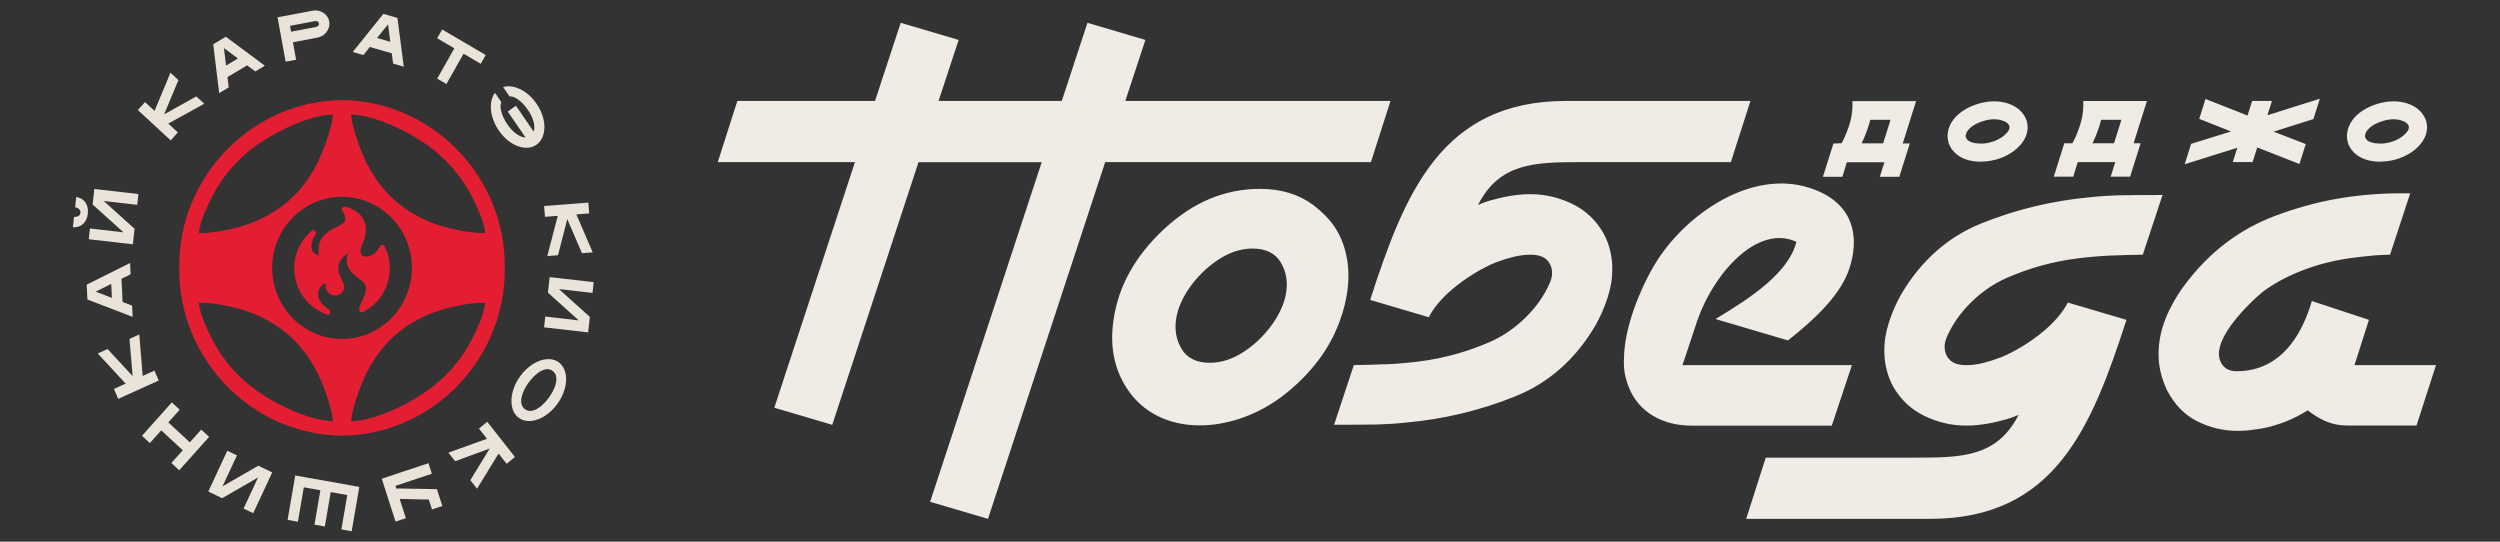 <?xml version="1.0" encoding="UTF-8"?> <svg xmlns="http://www.w3.org/2000/svg" width="240" height="52" viewBox="0 0 240 52" fill="none"><rect x="0" y="0" width="240" height="52" fill="#333333" stroke="none"/><g clip-path="url(#clip0_540_45)"><path d="M175.852 40.856L177.785 35.053H161.518C161.99 33.631 162.475 32.175 162.953 30.739C164.528 26.219 168.728 21.487 172.456 23.215C171.712 26.133 168.276 28.479 164.688 30.626L171.645 32.68C174.031 30.812 176.45 28.552 177.387 26.193C178.231 24.066 178.922 19.679 173.659 18.017C168.143 16.282 162.043 20.456 159.146 24.923C157.664 27.21 156.116 30.945 155.93 33.784C155.85 34.993 155.85 35.804 156.315 37.047C157.292 39.653 159.704 40.863 162.395 40.863H175.852V40.856ZM120.89 32.587C120.458 33.006 119.986 33.385 119.468 33.73C118.929 34.089 118.385 34.362 117.826 34.548C117.261 34.734 116.697 34.827 116.132 34.827C115.52 34.827 114.995 34.721 114.544 34.508C114.078 34.289 113.706 33.956 113.441 33.511C112.862 32.547 112.736 31.49 112.942 30.427C113.248 28.812 114.258 27.303 115.494 26.1C115.926 25.681 116.398 25.302 116.916 24.956C117.454 24.597 117.999 24.325 118.557 24.139C119.122 23.953 119.687 23.86 120.252 23.86C120.863 23.86 121.388 23.966 121.84 24.179C122.305 24.398 122.677 24.73 122.943 25.176C123.528 26.14 123.647 27.196 123.441 28.26C123.136 29.849 122.112 31.397 120.89 32.587ZM126.538 34.628C127.415 33.465 128.106 32.208 128.598 30.872C129.442 28.599 129.668 26.386 129.229 24.431C128.751 22.317 127.734 20.968 126.093 19.692C124.684 18.648 122.976 18.13 120.969 18.13C119.282 18.13 117.68 18.449 116.158 19.08C114.63 19.718 113.175 20.676 111.779 21.965C110.384 23.255 109.281 24.631 108.463 26.093C107.653 27.542 107.134 29.091 106.895 30.733C106.709 32.002 106.729 33.185 106.948 34.282C107.168 35.379 107.593 36.403 108.224 37.353C109.713 39.6 112.145 40.789 115.009 40.836C117.627 40.876 120.451 39.952 122.83 38.237C122.996 38.117 123.149 38.004 123.289 37.891C124.565 36.894 125.641 35.804 126.525 34.634L126.538 34.628ZM132.891 34.967C131.894 35.013 130.924 35.04 129.967 35.047L128.073 40.776C128.797 40.776 129.661 40.776 130.299 40.77C131.117 40.77 131.868 40.756 132.246 40.75C132.692 40.736 133.15 40.716 133.635 40.683C134.107 40.65 134.565 40.617 135.011 40.563H135.017C136.838 40.397 138.619 40.105 140.36 39.686C142.094 39.267 143.796 38.722 145.463 38.051C147.085 37.4 148.534 36.502 149.823 35.359C151.112 34.216 152.235 32.826 153.192 31.191C153.424 30.773 153.637 30.34 153.83 29.902C154.016 29.47 154.189 29.018 154.341 28.539C154.488 28.081 154.601 27.628 154.674 27.183C154.747 26.744 154.78 26.292 154.78 25.834C154.78 25.535 154.767 25.249 154.733 24.963C154.7 24.671 154.647 24.378 154.581 24.092C154.514 23.8 154.428 23.514 154.321 23.235C154.215 22.956 154.082 22.67 153.916 22.364C153.564 21.753 153.145 21.214 152.66 20.756C152.168 20.29 151.604 19.905 150.979 19.592C150.334 19.28 149.676 19.041 148.999 18.881C148.328 18.721 147.643 18.642 146.939 18.642C146.713 18.642 146.507 18.642 146.321 18.655C146.121 18.668 145.915 18.682 145.703 18.708C145.47 18.735 145.257 18.761 145.058 18.795C144.879 18.821 144.653 18.868 144.374 18.921C144.208 18.954 144.002 19.007 143.749 19.067C143.51 19.127 143.291 19.187 143.104 19.233C142.699 19.346 142.294 19.492 141.888 19.672C143.948 15.671 147.211 15.564 151.743 15.564H166.163L168.044 9.688H150.361C138.347 9.688 134.845 18.589 131.535 28.792L137.164 30.453C137.636 29.523 138.426 28.625 139.343 27.834C140.712 26.651 142.387 25.674 143.669 25.162H143.689C143.968 25.056 144.241 24.963 144.507 24.877C144.786 24.79 145.051 24.717 145.297 24.657C145.576 24.591 145.849 24.538 146.115 24.504C146.387 24.471 146.66 24.451 146.932 24.451C147.231 24.451 147.497 24.478 147.729 24.538C148.009 24.611 148.248 24.724 148.434 24.89C148.74 25.156 148.906 25.501 148.972 25.874C149.039 26.246 148.985 26.645 148.852 26.984C148.354 28.233 147.53 29.403 146.54 30.4C145.503 31.437 144.267 32.295 143.018 32.833C141.948 33.298 140.858 33.684 139.749 33.996C138.639 34.302 137.503 34.535 136.346 34.688C135.217 34.834 134.06 34.927 132.891 34.98V34.967ZM202.784 24.531C203.781 24.484 204.751 24.458 205.708 24.451L207.602 18.721C206.878 18.721 206.014 18.721 205.376 18.728C204.559 18.728 203.808 18.741 203.429 18.748C202.984 18.761 202.525 18.781 202.04 18.815C201.568 18.848 201.11 18.881 200.665 18.934H200.658C198.837 19.1 197.056 19.393 195.315 19.812C193.581 20.23 191.88 20.775 190.212 21.447C188.59 22.098 187.142 22.995 185.853 24.139C184.564 25.282 183.44 26.671 182.484 28.306C182.251 28.725 182.038 29.151 181.846 29.596C181.66 30.028 181.487 30.48 181.334 30.959C181.188 31.417 181.075 31.869 181.002 32.315C180.929 32.753 180.895 33.205 180.895 33.664C180.895 33.963 180.909 34.249 180.942 34.535C180.975 34.827 181.028 35.12 181.095 35.405C181.161 35.698 181.248 35.984 181.354 36.263C181.46 36.542 181.593 36.828 181.759 37.134C182.111 37.745 182.53 38.284 183.015 38.742C183.507 39.208 184.072 39.593 184.696 39.906C185.341 40.218 185.999 40.457 186.677 40.617C187.348 40.776 188.032 40.856 188.737 40.856C188.963 40.856 189.169 40.856 189.355 40.843C189.554 40.829 189.76 40.816 189.973 40.789C190.205 40.763 190.418 40.736 190.617 40.703C190.797 40.676 191.023 40.63 191.302 40.577C191.468 40.544 191.674 40.49 191.926 40.431C192.166 40.371 192.385 40.311 192.571 40.264C192.976 40.151 193.382 40.005 193.787 39.826C191.727 43.827 188.464 43.934 183.932 43.934H169.512L167.632 49.809H185.314C197.329 49.809 200.831 40.909 204.14 30.706L198.512 29.044C198.04 29.975 197.249 30.872 196.339 31.663C194.97 32.846 193.295 33.824 192.013 34.335H191.993C191.714 34.442 191.441 34.535 191.175 34.621C190.896 34.708 190.631 34.781 190.385 34.847C190.106 34.914 189.833 34.967 189.567 35C189.295 35.033 189.022 35.053 188.75 35.053C188.451 35.053 188.185 35.027 187.953 34.967C187.673 34.894 187.434 34.781 187.248 34.614C186.942 34.349 186.776 34.003 186.71 33.631C186.643 33.258 186.697 32.86 186.829 32.521C187.328 31.271 188.152 30.101 189.142 29.104C190.179 28.067 191.415 27.21 192.664 26.671C193.734 26.206 194.824 25.82 195.933 25.508C197.043 25.202 198.179 24.97 199.336 24.817C200.465 24.671 201.622 24.578 202.784 24.524V24.531ZM109.952 3.832L104.396 2.19L101.931 9.688H90.103L92.03 3.832L86.468 2.19L84.002 9.688H70.785L68.905 15.564H82.076L74.334 39.141L79.896 40.783L88.176 15.571H100.004L89.292 48.174L94.847 49.809L106.098 15.564H131.608L133.489 9.688H108.031L109.958 3.832H109.952ZM202.944 13.756L203.655 11.503H201.708L201.688 11.583C201.661 11.689 201.635 11.789 201.608 11.868L201.529 12.128C201.469 12.327 201.396 12.527 201.323 12.726C201.249 12.925 201.17 13.118 201.083 13.311C201.037 13.417 200.99 13.517 200.937 13.623L200.871 13.756H202.944ZM180.782 13.756L181.493 11.503H179.546L179.526 11.583C179.5 11.689 179.473 11.789 179.447 11.868L179.367 12.128C179.307 12.327 179.234 12.527 179.161 12.726C179.088 12.925 179.008 13.118 178.922 13.311C178.875 13.417 178.829 13.517 178.776 13.623L178.709 13.763H180.782V13.756ZM176.456 13.756H176.789C176.842 13.65 176.895 13.55 176.948 13.45C177.008 13.331 177.061 13.211 177.121 13.085C177.194 12.919 177.267 12.752 177.327 12.586C177.387 12.42 177.447 12.247 177.506 12.075C177.56 11.908 177.606 11.749 177.646 11.596C177.686 11.443 177.719 11.29 177.746 11.144C177.772 10.998 177.792 10.851 177.805 10.712C177.819 10.572 177.825 10.433 177.832 10.3V9.708C179.879 9.708 181.912 9.708 183.945 9.708L182.663 13.77H183.341C183.002 14.84 182.67 15.903 182.331 16.973H180.463L180.902 15.578H177.3L176.868 16.973H175.001L176.011 13.77H176.47L176.456 13.756ZM188.85 13.404C188.963 13.524 189.135 13.617 189.361 13.683C189.581 13.749 189.846 13.783 190.165 13.783H190.278C190.444 13.783 190.611 13.763 190.777 13.73C190.983 13.696 191.189 13.643 191.388 13.57C191.581 13.504 191.76 13.424 191.933 13.324C192.099 13.231 192.259 13.125 192.398 13.005C192.571 12.859 192.697 12.726 192.784 12.593C192.87 12.467 192.916 12.347 192.916 12.241C192.916 12.194 192.916 12.148 192.903 12.101C192.89 12.055 192.863 12.008 192.837 11.968C192.797 11.908 192.737 11.848 192.671 11.795C192.604 11.742 192.518 11.689 192.425 11.649C192.152 11.523 191.813 11.45 191.421 11.45C191.056 11.45 190.65 11.523 190.225 11.676C189.846 11.809 189.541 11.968 189.301 12.148C189.049 12.334 188.876 12.54 188.783 12.739C188.75 12.812 188.73 12.879 188.717 12.939C188.703 12.998 188.703 13.058 188.71 13.111C188.71 13.158 188.73 13.204 188.757 13.251C188.783 13.298 188.81 13.344 188.85 13.384V13.404ZM190.165 15.524C189.607 15.524 189.122 15.438 188.703 15.292C188.252 15.132 187.886 14.893 187.607 14.607C187.434 14.428 187.301 14.235 187.195 14.029C187.089 13.816 187.022 13.597 186.989 13.364C186.956 13.138 186.962 12.905 186.996 12.679C187.035 12.453 187.102 12.227 187.208 12.001C187.401 11.596 187.713 11.197 188.152 10.851C188.551 10.532 189.049 10.26 189.647 10.047C190.292 9.821 190.923 9.721 191.494 9.728C192.126 9.735 192.691 9.868 193.162 10.087C193.388 10.193 193.594 10.326 193.78 10.473C193.966 10.626 194.119 10.792 194.252 10.978C194.392 11.184 194.505 11.403 194.571 11.636C194.638 11.862 194.664 12.108 194.651 12.354C194.631 12.699 194.525 13.058 194.325 13.404C194.139 13.73 193.873 14.042 193.515 14.348C193.295 14.534 193.049 14.7 192.79 14.84C192.524 14.986 192.245 15.112 191.96 15.212C191.667 15.312 191.375 15.391 191.069 15.438C190.803 15.484 190.537 15.511 190.278 15.511H190.165V15.524ZM214.786 14.182L209.729 15.77L210.347 13.809L214.181 12.62L211.124 11.41L211.729 9.502L215.762 11.091L216.208 9.688H218.108L217.67 11.064L222.707 9.476L222.089 11.43L218.268 12.639L221.351 13.829L220.746 15.744L216.693 14.155L216.248 15.557H214.347L214.786 14.182ZM227.185 13.404C227.298 13.524 227.471 13.617 227.697 13.683C227.916 13.749 228.182 13.783 228.501 13.783H228.614C228.78 13.783 228.946 13.763 229.113 13.73C229.319 13.696 229.525 13.643 229.724 13.57C229.917 13.504 230.096 13.424 230.269 13.324C230.435 13.231 230.594 13.125 230.734 13.005C230.907 12.859 231.033 12.726 231.119 12.593C231.206 12.467 231.246 12.347 231.252 12.241C231.252 12.194 231.252 12.148 231.239 12.101C231.226 12.055 231.199 12.008 231.173 11.968C231.133 11.908 231.073 11.848 231.006 11.795C230.94 11.742 230.854 11.689 230.761 11.649C230.488 11.523 230.149 11.45 229.757 11.45C229.392 11.45 228.986 11.523 228.561 11.676C228.182 11.809 227.877 11.968 227.637 12.148C227.385 12.334 227.212 12.54 227.119 12.739C227.086 12.812 227.066 12.879 227.053 12.939C227.039 12.998 227.039 13.058 227.046 13.111C227.046 13.158 227.066 13.204 227.092 13.251C227.119 13.298 227.146 13.344 227.185 13.384V13.404ZM228.501 15.524C227.943 15.524 227.458 15.438 227.039 15.292C226.587 15.132 226.222 14.893 225.943 14.607C225.77 14.428 225.637 14.235 225.531 14.029C225.424 13.816 225.358 13.597 225.325 13.364C225.292 13.138 225.298 12.905 225.338 12.679C225.378 12.453 225.444 12.227 225.551 12.001C225.743 11.596 226.056 11.197 226.494 10.851C226.893 10.532 227.391 10.26 227.99 10.047C228.634 9.821 229.265 9.721 229.837 9.728C230.468 9.735 231.033 9.868 231.505 10.087C231.731 10.193 231.943 10.326 232.123 10.473C232.309 10.626 232.462 10.792 232.595 10.978C232.734 11.184 232.847 11.403 232.914 11.636C232.98 11.862 233.007 12.108 232.993 12.354C232.973 12.699 232.867 13.058 232.668 13.404C232.482 13.73 232.216 14.042 231.857 14.348C231.638 14.534 231.392 14.7 231.133 14.84C230.867 14.986 230.588 15.112 230.302 15.212C230.01 15.312 229.711 15.391 229.412 15.438C229.146 15.484 228.88 15.511 228.621 15.511H228.508L228.501 15.524ZM198.618 13.756H198.95C199.003 13.65 199.057 13.543 199.11 13.444C199.17 13.324 199.223 13.204 199.282 13.078C199.356 12.912 199.429 12.746 199.488 12.573C199.548 12.407 199.608 12.234 199.668 12.061C199.721 11.895 199.768 11.736 199.807 11.583C199.847 11.43 199.881 11.277 199.907 11.131C199.934 10.984 199.954 10.838 199.967 10.699C199.98 10.559 199.987 10.419 199.994 10.287V9.695C202.04 9.695 204.074 9.695 206.107 9.695L204.825 13.756H205.502C205.163 14.826 204.831 15.89 204.492 16.96H202.625L203.064 15.564H199.462L199.03 16.96H197.163L198.173 13.756H198.631H198.618ZM231.983 40.856L233.857 35.053H226.029L227.418 30.706L221.936 28.898C221.517 30.327 220.886 31.836 219.922 33.059C218.733 34.568 217.065 35.638 214.713 35.638C214.467 35.638 214.241 35.605 214.035 35.532C213.789 35.445 213.589 35.312 213.43 35.126C213.397 35.086 213.364 35.047 213.324 34.993C212.639 34.003 213.191 32.6 214.154 31.258C214.992 30.095 216.141 28.945 216.919 28.273C217.158 28.067 217.357 27.908 217.51 27.801C218.673 26.99 219.989 26.339 221.364 25.834C222.826 25.302 224.361 24.936 225.85 24.75C226.654 24.651 227.292 24.571 227.89 24.524C228.388 24.484 228.88 24.465 229.445 24.451L231.379 18.562H230.687H229.937C227.95 18.595 226.036 18.775 224.142 19.12C222.255 19.466 220.394 19.984 218.5 20.689C216.746 21.34 215.138 22.218 213.683 23.328C212.221 24.438 210.898 25.787 209.715 27.376C209.343 27.868 209.011 28.38 208.712 28.898C208.413 29.43 208.14 29.982 207.908 30.56C207.682 31.118 207.509 31.683 207.396 32.255C207.283 32.826 207.223 33.411 207.223 34.003C207.223 34.295 207.237 34.588 207.27 34.867C207.303 35.16 207.356 35.439 207.416 35.705C207.483 36.004 207.569 36.289 207.669 36.569C207.768 36.848 207.888 37.14 208.021 37.439C208.38 38.131 208.798 38.722 209.277 39.221C209.749 39.713 210.287 40.111 210.885 40.417C211.51 40.736 212.147 40.976 212.799 41.129C213.45 41.281 214.128 41.361 214.839 41.361C215.118 41.361 215.39 41.348 215.656 41.328C215.836 41.315 215.975 41.301 216.068 41.288C216.221 41.268 216.361 41.248 216.473 41.228H216.513C216.905 41.175 217.297 41.109 217.69 41.016C218.075 40.922 218.48 40.809 218.886 40.67C219.291 40.53 219.676 40.377 220.049 40.205C220.427 40.032 220.786 39.839 221.125 39.64L221.537 39.394L221.922 39.673C222.168 39.852 222.421 40.012 222.68 40.151C222.952 40.298 223.232 40.431 223.511 40.537C223.776 40.637 224.069 40.716 224.381 40.77C224.694 40.823 225.026 40.849 225.378 40.849H231.957L231.983 40.856Z" fill="#F0EBE4"></path></g><g clip-path="url(#clip1_540_45)"><path d="M49.611 10.27L51.234 12.637L51.261 12.555C51.289 12.448 51.3 12.334 51.297 12.209C51.294 12.079 51.279 11.946 51.25 11.811C51.221 11.673 51.18 11.529 51.122 11.386C51.067 11.24 51.002 11.096 50.926 10.956C50.851 10.815 50.77 10.677 50.676 10.544C50.519 10.318 50.355 10.116 50.185 9.941C50.016 9.766 49.836 9.617 49.648 9.492C49.468 9.373 49.293 9.298 49.126 9.266C49.053 9.253 48.982 9.248 48.912 9.25L48.904 9.24L48.301 8.361C48.418 8.323 48.541 8.299 48.666 8.289C48.852 8.273 49.047 8.286 49.254 8.326C49.457 8.366 49.658 8.432 49.859 8.523C50.057 8.613 50.258 8.73 50.457 8.871C50.655 9.011 50.843 9.173 51.018 9.351C51.19 9.529 51.352 9.731 51.506 9.952C51.837 10.435 52.059 10.934 52.177 11.447C52.234 11.705 52.265 11.954 52.265 12.188C52.265 12.427 52.239 12.656 52.182 12.871C52.124 13.091 52.038 13.285 51.926 13.455C51.814 13.625 51.673 13.771 51.506 13.888C51.339 14.008 51.156 14.09 50.963 14.138C50.77 14.186 50.561 14.199 50.339 14.178C50.12 14.156 49.901 14.106 49.682 14.021C49.465 13.939 49.248 13.824 49.029 13.681C48.812 13.537 48.606 13.367 48.416 13.174C48.225 12.982 48.048 12.764 47.883 12.523C47.732 12.302 47.604 12.079 47.497 11.851C47.39 11.622 47.304 11.389 47.244 11.152C47.181 10.916 47.142 10.685 47.127 10.464C47.111 10.241 47.119 10.026 47.15 9.819C47.181 9.609 47.239 9.418 47.317 9.248C47.372 9.126 47.44 9.017 47.518 8.913L48.11 9.776L48.129 9.803C48.1 9.872 48.079 9.944 48.066 10.021C48.037 10.191 48.048 10.382 48.095 10.594C48.144 10.815 48.22 11.038 48.322 11.261C48.426 11.487 48.554 11.713 48.708 11.938C48.8 12.074 48.899 12.199 49.003 12.321C49.107 12.441 49.217 12.552 49.332 12.656C49.447 12.759 49.564 12.847 49.682 12.924C49.799 12.998 49.916 13.062 50.036 13.11C50.149 13.155 50.261 13.184 50.368 13.192L50.452 13.197L48.745 10.709L49.53 10.151L49.611 10.268V10.27ZM43.616 4.639L41.969 3.672L42.447 2.828L46.628 5.279L46.15 6.124L44.504 5.157L42.857 8.066L41.972 7.548L43.619 4.639H43.616ZM37.47 4.015L37.253 2.339L36.199 3.646L37.473 4.012L37.47 4.015ZM36.891 1.354L38.154 1.72L38.762 6.4L37.739 6.105L37.614 5.12L35.505 4.512L34.889 5.282L33.866 4.987C34.844 3.768 35.821 2.549 36.802 1.332L36.891 1.359V1.354ZM30.298 2.599C30.355 2.589 30.405 2.573 30.449 2.549C30.491 2.528 30.53 2.498 30.562 2.464C30.588 2.435 30.606 2.403 30.614 2.368C30.624 2.331 30.624 2.289 30.614 2.238C30.606 2.19 30.59 2.15 30.57 2.119C30.551 2.092 30.525 2.071 30.494 2.057C30.455 2.039 30.41 2.028 30.363 2.023C30.314 2.018 30.256 2.023 30.196 2.034L27.84 2.48L27.941 3.043L30.298 2.597V2.599ZM26.79 1.635L30.008 1.027C30.131 1.003 30.254 0.995 30.374 1.006C30.494 1.014 30.614 1.037 30.729 1.077C30.843 1.117 30.948 1.17 31.044 1.231C31.141 1.295 31.23 1.369 31.308 1.457C31.386 1.545 31.452 1.638 31.501 1.736C31.551 1.834 31.587 1.941 31.606 2.052C31.627 2.164 31.632 2.278 31.619 2.389C31.608 2.501 31.579 2.613 31.538 2.724C31.496 2.836 31.441 2.939 31.373 3.035C31.305 3.131 31.224 3.218 31.133 3.298C31.039 3.378 30.938 3.444 30.828 3.497C30.718 3.55 30.601 3.587 30.478 3.611L28.121 4.058L28.427 5.734L27.422 5.922L26.644 1.662L26.782 1.635H26.79ZM22.842 5.614L21.5 4.618L21.701 6.297L22.842 5.614ZM20.55 4.204L21.683 3.526L25.428 6.31L24.512 6.86L23.724 6.273L21.834 7.404L21.957 8.39L21.041 8.94L20.472 4.254L20.553 4.206L20.55 4.204ZM13.329 10.459L13.921 9.798L14.837 10.645L16.364 6.979L17.129 7.686L15.758 10.98L18.846 9.253L19.611 9.96L16.158 11.864L17.074 12.711L16.387 13.479L13.237 10.562L13.334 10.456L13.329 10.459ZM8.43 20.513C8.409 20.706 8.365 20.884 8.297 21.038C8.229 21.198 8.138 21.336 8.025 21.45C7.911 21.567 7.783 21.655 7.636 21.716C7.493 21.777 7.334 21.809 7.161 21.817L6.997 21.822L7.107 20.834L7.222 20.823C7.305 20.815 7.378 20.802 7.438 20.778C7.496 20.757 7.545 20.73 7.584 20.696C7.621 20.664 7.652 20.627 7.673 20.584C7.697 20.539 7.71 20.489 7.717 20.428C7.725 20.369 7.723 20.313 7.71 20.266C7.697 20.218 7.676 20.173 7.647 20.133C7.582 20.045 7.475 19.976 7.323 19.926L7.214 19.888L7.323 18.908L7.48 18.948C7.647 18.991 7.793 19.057 7.921 19.15C8.049 19.243 8.158 19.357 8.242 19.495C8.328 19.633 8.386 19.79 8.417 19.96C8.448 20.128 8.451 20.311 8.43 20.51V20.513ZM13.028 19.647L9.959 19.293L12.916 21.96L12.752 23.453L8.521 22.967L8.636 21.934L11.857 22.305L8.892 19.631L9.056 18.143L13.287 18.629L13.172 19.663L13.031 19.647H13.028ZM10.677 27.254L9.187 27.998L10.742 28.598L10.68 27.254H10.677ZM8.386 28.662L8.323 27.326L12.488 25.246L12.54 26.327L11.664 26.763L11.768 28.991L12.684 29.339L12.734 30.42L8.393 28.755L8.388 28.659L8.386 28.662ZM11.293 38.158L10.935 37.34L12.065 36.83L9.383 33.934L10.325 33.507L12.736 36.107L12.428 32.535L13.373 32.107L13.697 36.091L14.827 35.581L15.242 36.532L11.35 38.293L11.293 38.163V38.158ZM17.102 45.05L16.453 44.447L17.546 43.226L15.479 41.313L14.386 42.535L13.631 41.836L16.497 38.63L17.251 39.329L16.158 40.551L18.225 42.463L19.318 41.242L20.073 41.94L17.207 45.146L17.102 45.048V45.05ZM22.685 43.85L21.362 46.689L24.799 44.708L26.133 45.351C25.525 46.655 24.914 47.959 24.308 49.266L23.384 48.82L24.773 45.839L21.325 47.826L19.997 47.186L21.821 43.271L22.745 43.717L22.685 43.847V43.85ZM33.623 50.976L32.772 50.825L33.339 47.523L31.749 47.242L31.183 50.543L30.188 50.365L30.755 47.064L29.165 46.782L28.599 50.084L27.61 49.909C27.853 48.487 28.095 47.066 28.343 45.645L34.495 46.74C34.249 48.161 34.004 49.582 33.761 51.003L33.623 50.979V50.976ZM49.324 43.964L48.638 44.525L47.865 43.542L45.795 46.918L45.151 46.097L47.009 43.061L43.692 44.275L43.047 43.454L46.751 42.123L45.978 41.141L46.774 40.49L49.436 43.871L49.327 43.961L49.324 43.964ZM53.056 35.613C52.954 35.536 52.847 35.486 52.738 35.459C52.626 35.432 52.508 35.432 52.383 35.456C52.25 35.48 52.117 35.528 51.983 35.592C51.845 35.661 51.707 35.748 51.569 35.857C51.428 35.969 51.289 36.096 51.154 36.24C51.02 36.381 50.89 36.54 50.76 36.718C50.632 36.893 50.519 37.069 50.425 37.239C50.329 37.411 50.251 37.584 50.185 37.754C50.123 37.921 50.078 38.081 50.055 38.235C50.031 38.386 50.026 38.529 50.042 38.665C50.055 38.792 50.091 38.909 50.149 39.01C50.206 39.111 50.285 39.199 50.386 39.276C50.488 39.353 50.595 39.403 50.705 39.43C50.817 39.456 50.937 39.459 51.062 39.435C51.195 39.411 51.328 39.366 51.464 39.3C51.6 39.233 51.741 39.143 51.879 39.034C52.02 38.923 52.158 38.795 52.294 38.652C52.427 38.511 52.558 38.352 52.688 38.174C52.816 37.998 52.928 37.823 53.022 37.653C53.119 37.48 53.197 37.308 53.262 37.138C53.325 36.97 53.369 36.811 53.393 36.657C53.416 36.505 53.419 36.362 53.403 36.227C53.388 36.096 53.354 35.98 53.296 35.879C53.239 35.778 53.161 35.687 53.059 35.61L53.056 35.613ZM49.945 36.104C50.117 35.868 50.303 35.656 50.504 35.464C50.705 35.273 50.916 35.108 51.138 34.965C51.362 34.822 51.587 34.71 51.811 34.63C52.036 34.548 52.26 34.5 52.485 34.481C52.712 34.463 52.923 34.481 53.116 34.529C53.312 34.58 53.492 34.667 53.654 34.792C53.818 34.917 53.951 35.066 54.058 35.244C54.163 35.419 54.241 35.618 54.288 35.847C54.335 36.07 54.353 36.304 54.343 36.545C54.332 36.784 54.291 37.037 54.223 37.297C54.155 37.557 54.058 37.812 53.938 38.062C53.818 38.312 53.669 38.553 53.497 38.79C53.325 39.026 53.14 39.239 52.939 39.43C52.738 39.621 52.526 39.786 52.304 39.929C52.08 40.073 51.856 40.184 51.631 40.264C51.407 40.346 51.182 40.394 50.958 40.413C50.731 40.431 50.519 40.413 50.326 40.362C50.128 40.309 49.948 40.221 49.783 40.099C49.622 39.977 49.489 39.828 49.382 39.65C49.277 39.478 49.201 39.276 49.154 39.05C49.107 38.827 49.089 38.593 49.1 38.352C49.11 38.112 49.152 37.86 49.22 37.6C49.288 37.34 49.384 37.084 49.504 36.835C49.627 36.585 49.773 36.343 49.945 36.107V36.104ZM52.49 30.407L55.559 30.76L52.602 28.093L52.767 26.601L56.997 27.087L56.882 28.12L53.659 27.751L56.627 30.423L56.462 31.91L52.231 31.424L52.346 30.391L52.487 30.407H52.49ZM38.047 46.897H38.477L41.943 46.958C42.116 47.499 42.288 48.036 42.463 48.578L41.471 48.907L41.166 47.959L38.368 47.895C38.563 48.514 38.762 49.125 38.963 49.744L37.971 50.073C37.53 48.703 37.092 47.332 36.651 45.959L37.637 45.63L41.132 44.466L41.458 45.478L37.966 46.642L38.047 46.897ZM56.493 19.594L56.561 20.486L55.329 20.582L56.901 24.226L55.87 24.306L54.458 21.033L53.57 24.502L52.539 24.582L53.547 20.72L52.315 20.815L52.237 19.779L56.483 19.45L56.493 19.594Z" fill="#EAE3D9"></path><path fill-rule="evenodd" clip-rule="evenodd" d="M46.568 22.364C45.125 22.451 42.69 21.856 41.552 21.415C38.7 20.31 36.648 18.483 35.218 15.697C34.746 14.778 33.751 12.257 33.72 10.995C36.369 11.094 40.111 13.054 42.051 14.743C43.045 15.609 44.018 16.685 44.817 18.008C45.407 18.982 46.514 21.187 46.568 22.364ZM46.568 29.076C45.125 28.988 42.69 29.583 41.552 30.024C38.7 31.129 36.648 32.956 35.218 35.743C34.746 36.662 33.751 39.183 33.72 40.444C36.369 40.346 40.111 38.386 42.051 36.696C43.045 35.831 44.018 34.755 44.817 33.432C45.407 32.457 46.514 30.253 46.568 29.076ZM19.097 29.076C20.54 28.988 22.975 29.583 24.113 30.024C26.965 31.129 29.017 32.956 30.447 35.743C30.919 36.662 31.914 39.183 31.945 40.444C29.296 40.346 25.554 38.386 23.614 36.696C22.62 35.831 21.647 34.755 20.848 33.432C20.258 32.457 19.152 30.253 19.097 29.076ZM19.097 22.364C20.54 22.451 22.975 21.856 24.113 21.415C26.965 20.31 29.017 18.483 30.447 15.697C30.919 14.778 31.914 12.257 31.945 10.995C29.296 11.094 25.554 13.054 23.614 14.743C22.62 15.609 21.647 16.685 20.848 18.008C20.258 18.982 19.152 21.187 19.097 22.364ZM32.833 9.611C41.283 9.702 47.996 16.536 48.434 24.643C48.453 25.004 48.461 25.363 48.461 25.718C48.461 26.074 48.455 26.433 48.434 26.794C47.998 34.901 41.283 41.735 32.833 41.825C24.382 41.735 17.669 34.901 17.231 26.794C17.212 26.433 17.205 26.074 17.205 25.718C17.205 25.363 17.21 25.004 17.231 24.643C17.666 16.536 24.382 9.702 32.833 9.611ZM39.54 25.718C39.54 21.986 36.596 18.953 32.942 18.895C32.906 18.895 32.869 18.892 32.835 18.892C32.799 18.892 32.762 18.892 32.728 18.895C29.074 18.953 26.13 21.986 26.13 25.718C26.13 29.45 29.074 32.484 32.728 32.542C32.765 32.542 32.801 32.545 32.835 32.545C32.872 32.545 32.908 32.545 32.942 32.542C36.596 32.484 39.54 29.45 39.54 25.718Z" fill="#E31E32"></path><path fill-rule="evenodd" clip-rule="evenodd" d="M36.928 23.66C37.087 23.982 37.212 24.324 37.295 24.68C37.376 25.028 37.421 25.39 37.421 25.761C37.421 27.05 36.907 28.218 36.077 29.063C35.711 29.435 35.286 29.743 34.816 29.971C34.72 30.019 34.605 29.99 34.542 29.902C34.143 29.358 35.837 27.86 34.79 27.002C33.816 26.33 32.966 25.639 33.391 24.295C31.23 25.921 33.636 27.068 32.893 27.995C32.342 28.776 31.068 28.247 31.28 27.23C30.896 27.246 30.627 27.676 30.557 28.022C30.473 28.431 30.64 28.84 30.933 29.177C31.149 29.427 31.635 29.679 31.703 29.926C31.75 30.102 31.588 30.258 31.421 30.203C30.724 29.971 30.098 29.576 29.591 29.06C28.761 28.216 28.247 27.05 28.247 25.759C28.247 25.049 28.404 24.378 28.683 23.774C28.973 23.148 29.395 22.598 29.912 22.162C30.022 22.069 30.186 22.085 30.28 22.197C30.364 22.3 30.358 22.452 30.27 22.547C30.105 22.765 29.923 23.172 29.896 23.575C29.889 23.721 29.899 23.867 29.946 23.995C29.988 24.114 30.058 24.226 30.168 24.314C30.278 24.401 30.424 24.473 30.619 24.518C30.366 22.784 31.413 22.25 32.295 21.804C32.488 21.705 32.671 21.612 32.82 21.514C33.172 21.28 33.323 20.964 32.851 20.231C32.773 20.109 32.806 19.944 32.927 19.865C32.992 19.822 33.068 19.811 33.135 19.83C33.389 19.899 33.613 19.984 33.814 20.08C34.459 20.393 34.827 20.831 34.999 21.315C35.171 21.793 35.15 22.308 35.025 22.781C34.97 22.986 34.897 23.185 34.811 23.371C34.576 23.873 34.568 24.221 34.694 24.423C34.74 24.5 34.813 24.558 34.9 24.593C34.999 24.633 35.116 24.646 35.247 24.63C35.664 24.582 36.158 24.263 36.466 23.655C36.531 23.525 36.687 23.474 36.815 23.541C36.865 23.567 36.904 23.61 36.928 23.658" fill="#E31E32"></path></g><defs><clipPath id="clip0_540_45"><rect width="164.952" height="47.619" fill="white" transform="translate(68.905 2.19)"></rect></clipPath><clipPath id="clip1_540_45"><rect width="50" height="50" fill="white" transform="translate(7 1)"></rect></clipPath></defs></svg> 